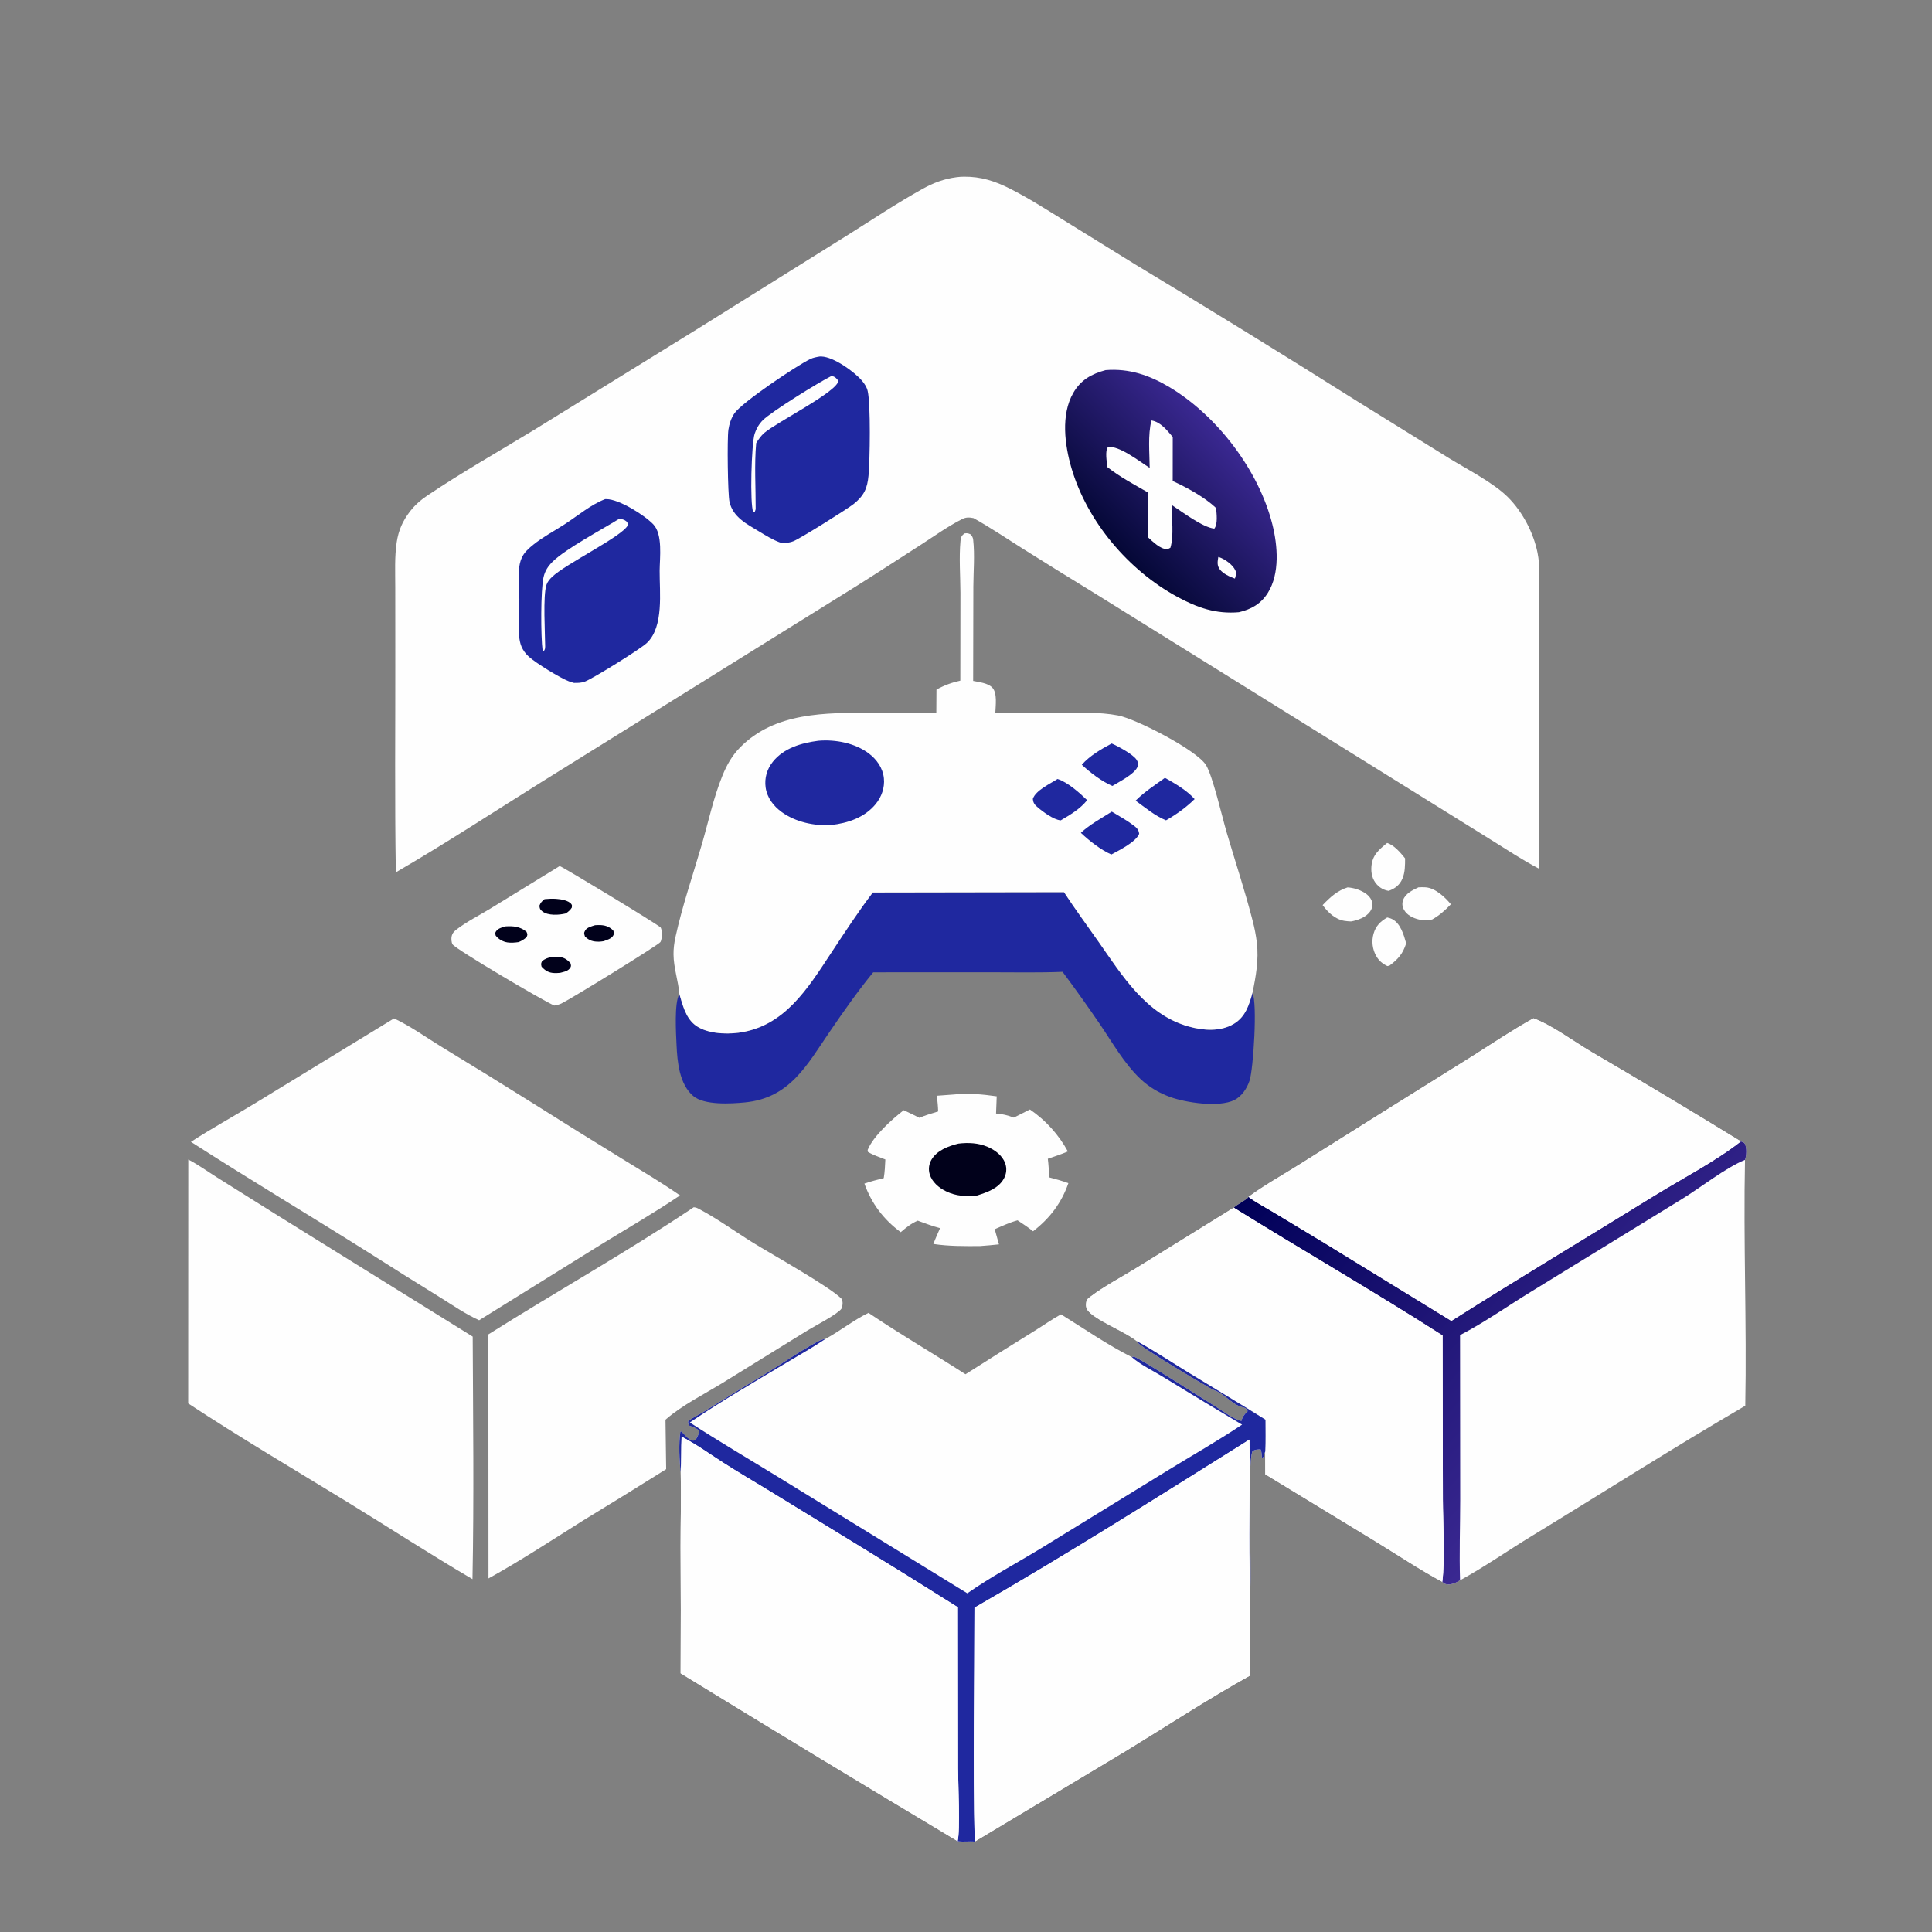 <?xml version="1.0" encoding="UTF-8"?> <svg xmlns="http://www.w3.org/2000/svg" width="160" height="160" viewBox="0 0 160 160" fill="none"><rect x="0" y="0" width="160" height="160" fill="#808080" stroke="none"/><path d="M117.47 73.487C117.665 73.474 117.867 73.469 118.063 73.484C118.866 73.543 119.663 74.293 120.156 74.887C119.685 75.387 119.207 75.808 118.609 76.147C118.219 76.234 117.891 76.242 117.5 76.147C117.014 76.029 116.522 75.792 116.269 75.339C116.125 75.082 116.101 74.806 116.203 74.528C116.401 73.992 116.988 73.712 117.47 73.487Z" fill="#FEFEFE"></path><path d="M114.885 75.982C115.017 76.013 115.161 76.049 115.283 76.111C115.987 76.462 116.26 77.428 116.454 78.127C116.172 78.999 115.787 79.432 115.07 79.969L114.897 80.005C114.501 79.815 114.21 79.579 113.986 79.195C113.945 79.125 113.908 79.053 113.875 78.98C113.842 78.906 113.812 78.831 113.786 78.755C113.761 78.678 113.739 78.601 113.721 78.522C113.703 78.444 113.689 78.364 113.679 78.284C113.669 78.204 113.663 78.124 113.661 78.043C113.659 77.963 113.661 77.882 113.667 77.802C113.673 77.722 113.684 77.641 113.698 77.562C113.712 77.483 113.73 77.404 113.752 77.327C113.943 76.676 114.312 76.314 114.885 75.982Z" fill="#FEFEFE"></path><path d="M111.605 73.49C111.724 73.498 111.843 73.513 111.96 73.535C112.077 73.556 112.193 73.584 112.307 73.619C112.421 73.654 112.533 73.695 112.642 73.743C112.751 73.791 112.857 73.845 112.96 73.905C113.286 74.093 113.592 74.407 113.651 74.793C113.688 75.038 113.611 75.282 113.472 75.482C113.135 75.961 112.441 76.219 111.887 76.311C111.703 76.301 111.514 76.293 111.331 76.261C110.56 76.128 109.979 75.561 109.535 74.958C110.131 74.326 110.762 73.751 111.605 73.49Z" fill="#FEFEFE"></path><path d="M114.876 69.811C115.456 69.983 115.994 70.629 116.363 71.085C116.363 71.646 116.366 72.243 116.142 72.768C115.914 73.303 115.537 73.578 115.007 73.779C114.6 73.71 114.302 73.549 114.024 73.245C113.649 72.833 113.532 72.309 113.575 71.763C113.651 70.81 114.192 70.373 114.876 69.811Z" fill="#FEFEFE"></path><path d="M46.35 71.723C46.565 71.765 54.614 76.639 54.717 76.817C54.854 77.055 54.841 77.768 54.695 78.014C54.556 78.248 47.307 82.71 46.503 83.1C46.313 83.192 46.113 83.24 45.906 83.275C44.984 82.893 37.746 78.615 37.484 78.214C37.377 78.05 37.36 77.711 37.408 77.526C37.481 77.249 37.621 77.119 37.842 76.951C38.685 76.31 39.706 75.798 40.614 75.243L46.35 71.723Z" fill="#FEFEFE"></path><path d="M45.689 79.243C45.857 79.237 46.027 79.23 46.195 79.238C46.657 79.261 46.951 79.431 47.248 79.776C47.276 79.918 47.319 79.973 47.247 80.109C47.078 80.43 46.703 80.48 46.382 80.567C46.232 80.579 46.08 80.59 45.929 80.585C45.46 80.572 45.161 80.396 44.852 80.057C44.797 79.83 44.792 79.823 44.885 79.609C45.138 79.388 45.367 79.329 45.689 79.243Z" fill="#01011B"></path><path d="M49.282 76.622C49.373 76.617 49.463 76.611 49.553 76.61C50.054 76.603 50.427 76.705 50.787 77.06C50.842 77.246 50.883 77.325 50.768 77.505C50.61 77.753 50.248 77.847 49.989 77.945C49.867 77.963 49.747 77.982 49.623 77.985C49.129 77.994 48.8 77.904 48.446 77.561C48.375 77.339 48.331 77.263 48.469 77.046C48.631 76.79 49.014 76.71 49.282 76.622Z" fill="#01011B"></path><path d="M41.849 76.72C42.521 76.68 43.057 76.727 43.601 77.163C43.69 77.382 43.699 77.374 43.619 77.594C43.411 77.802 43.225 77.9 42.957 78.019C42.659 78.06 42.329 78.094 42.031 78.048C41.651 77.989 41.287 77.786 41.051 77.485C41.028 77.36 40.984 77.293 41.051 77.175C41.211 76.892 41.558 76.804 41.849 76.72Z" fill="#01011B"></path><path d="M45.099 74.464C45.42 74.433 45.742 74.418 46.064 74.441C46.435 74.467 47.083 74.559 47.321 74.882C47.397 74.985 47.363 75.048 47.354 75.166C47.218 75.387 47.065 75.499 46.86 75.647C46.317 75.783 45.384 75.851 44.912 75.474C44.706 75.309 44.704 75.253 44.672 75.008C44.771 74.741 44.887 74.636 45.099 74.464Z" fill="#01011B"></path><path d="M79.007 90.64C80.152 90.513 81.405 90.628 82.544 90.793L82.489 92.216C83.027 92.253 83.46 92.365 83.96 92.556L85.295 91.881C85.457 91.993 85.617 92.109 85.772 92.23C85.928 92.351 86.08 92.476 86.228 92.606C86.376 92.735 86.521 92.869 86.661 93.008C86.802 93.146 86.938 93.288 87.07 93.434C87.203 93.581 87.33 93.731 87.454 93.884C87.577 94.038 87.696 94.195 87.81 94.356C87.924 94.517 88.033 94.68 88.138 94.848C88.242 95.015 88.342 95.185 88.436 95.358C87.9 95.591 87.329 95.773 86.776 95.964C86.843 96.475 86.863 96.991 86.892 97.506C87.43 97.647 87.957 97.79 88.478 97.985C87.904 99.635 86.931 100.905 85.552 101.97C85.147 101.637 84.704 101.354 84.269 101.062C83.615 101.239 82.999 101.529 82.379 101.799L82.73 103.053C82.207 103.116 81.678 103.149 81.153 103.194C79.86 103.201 78.58 103.214 77.297 103.02C77.464 102.578 77.665 102.144 77.852 101.709C77.225 101.55 76.611 101.308 76.002 101.089C75.463 101.319 75.036 101.667 74.595 102.043C73.171 100.992 72.183 99.681 71.586 98.019C72.112 97.836 72.65 97.704 73.189 97.566C73.272 97.05 73.299 96.544 73.321 96.023C72.839 95.831 72.316 95.664 71.873 95.392L71.855 95.234C72.32 94.083 73.873 92.69 74.844 91.941C75.283 92.138 75.712 92.361 76.144 92.573C76.635 92.352 77.18 92.209 77.693 92.046C77.685 91.609 77.634 91.179 77.587 90.745L79.007 90.64Z" fill="#FEFEFE"></path><path d="M79.377 94.708C80.188 94.608 81.022 94.65 81.782 94.974C82.396 95.235 83.011 95.687 83.246 96.337C83.397 96.757 83.353 97.214 83.138 97.605C82.689 98.422 81.756 98.74 80.922 99.005C80.019 99.1 79.181 99.07 78.347 98.659C77.754 98.368 77.184 97.892 76.991 97.236C76.873 96.832 76.927 96.41 77.138 96.046C77.583 95.272 78.552 94.907 79.377 94.708Z" fill="#01011B"></path><path d="M72.282 73.911L88.114 73.885C89.022 75.27 90.011 76.617 90.962 77.973C92.95 80.806 94.902 84.016 98.443 85.012C99.638 85.348 101.063 85.457 102.169 84.797C103.141 84.218 103.438 83.248 103.724 82.228C104.144 83.07 103.8 88.528 103.484 89.491C103.275 90.125 102.835 90.799 102.224 91.101C100.95 91.732 98.2 91.322 96.887 90.841C95.971 90.506 95.145 90.015 94.437 89.343C93.097 88.072 92.12 86.334 91.084 84.809C90.084 83.347 89.056 81.904 87.999 80.483C86.047 80.561 84.085 80.521 82.132 80.52L72.315 80.523C71.03 82.093 69.857 83.769 68.713 85.443C66.811 88.224 65.399 90.942 61.685 91.297C60.528 91.408 58.319 91.543 57.406 90.762C56.258 89.78 56.091 87.941 56.028 86.532C55.988 85.646 55.824 83.013 56.265 82.331C56.529 83.218 56.772 84.236 57.517 84.85C58.415 85.59 60.035 85.675 61.156 85.527C64.973 85.025 66.904 81.835 68.832 78.917C69.95 77.223 71.053 75.528 72.282 73.911Z" fill="#1F289F"></path><path d="M57.45 99.981C57.607 99.991 57.693 100.019 57.837 100.094C59.381 100.902 60.887 102.002 62.375 102.924C63.882 103.858 68.754 106.575 69.719 107.585C69.759 107.73 69.792 107.849 69.778 108.001C69.768 108.113 69.746 108.298 69.678 108.391C69.341 108.847 67.5 109.8 66.892 110.17L59.818 114.542C58.306 115.466 56.532 116.353 55.195 117.503C55.167 117.526 55.14 117.551 55.113 117.575L55.169 121.67C52.896 123.097 50.613 124.508 48.319 125.903C45.717 127.537 43.145 129.229 40.455 130.718L40.445 110.509C46.076 106.958 51.922 103.685 57.45 99.981Z" fill="#FEFEFE"></path><path d="M15.593 96.025C16.419 96.459 17.218 97.034 18.01 97.533L22.93 100.619L39.147 110.693C39.176 117.382 39.261 124.092 39.129 130.778C35.6 128.707 32.162 126.471 28.673 124.333C24.303 121.656 19.866 119.046 15.586 116.227L15.593 96.025Z" fill="#FEFEFE"></path><path d="M32.631 84.34C33.995 84.978 35.32 85.933 36.608 86.722C39.143 88.26 41.665 89.817 44.176 91.394C46.602 92.927 49.038 94.443 51.483 95.944C53.102 96.944 54.755 97.912 56.315 99C54.16 100.453 51.883 101.766 49.67 103.129L39.679 109.338C38.542 108.827 37.468 108.075 36.41 107.42C34.452 106.211 32.502 104.989 30.562 103.752C25.661 100.664 20.686 97.694 15.812 94.563C17.506 93.465 19.294 92.477 21.022 91.429L32.631 84.34Z" fill="#FEFEFE"></path><path d="M79.53 56.369L79.539 49.098C79.532 47.69 79.416 46.191 79.544 44.791C79.572 44.484 79.632 44.37 79.867 44.175C80.104 44.147 80.146 44.152 80.365 44.244C80.504 44.392 80.572 44.499 80.595 44.705C80.734 45.955 80.613 47.33 80.608 48.597L80.592 56.391C81.086 56.493 81.822 56.564 82.18 56.948C82.609 57.41 82.447 58.445 82.429 59.043C84.184 59.018 85.944 59.036 87.7 59.037C89.306 59.038 91.008 58.946 92.59 59.251C94.127 59.547 99.103 62.126 99.873 63.355C100.427 64.24 101.219 67.68 101.582 68.921C102.296 71.354 103.109 73.787 103.736 76.242C103.895 76.844 104.013 77.455 104.089 78.074C104.251 79.492 104.012 80.844 103.724 82.227C103.438 83.247 103.141 84.218 102.17 84.797C101.064 85.456 99.638 85.348 98.443 85.011C94.903 84.015 92.95 80.806 90.963 77.972C90.011 76.616 89.022 75.27 88.114 73.884L72.282 73.911C71.053 75.527 69.95 77.222 68.832 78.916C66.905 81.834 64.973 85.025 61.156 85.527C60.035 85.674 58.415 85.59 57.517 84.85C56.772 84.236 56.529 83.217 56.265 82.33C56.173 81.23 55.785 80.151 55.778 79.035C55.774 78.555 55.834 78.091 55.935 77.623C56.497 75.045 57.376 72.495 58.114 69.96C58.663 68.075 59.096 66.025 59.838 64.214C60.196 63.338 60.628 62.57 61.296 61.893C64.189 58.961 68.397 59.029 72.199 59.033L77.542 59.032C77.54 58.391 77.544 57.751 77.554 57.111C78.197 56.751 78.814 56.529 79.53 56.369Z" fill="#FEFEFE"></path><path d="M87.578 64.512C88.416 64.778 89.406 65.656 90.032 66.266C89.455 66.994 88.636 67.475 87.846 67.938C87.248 67.891 86.332 67.209 85.878 66.808C85.662 66.619 85.56 66.457 85.535 66.163C85.77 65.448 86.968 64.913 87.578 64.512Z" fill="#1F289F"></path><path d="M96.475 64.416C97.296 64.876 98.308 65.465 98.933 66.177C98.245 66.858 97.406 67.46 96.565 67.936C95.672 67.581 94.827 66.871 94.047 66.308C94.059 66.296 94.071 66.284 94.083 66.272C94.79 65.566 95.668 65.004 96.475 64.416Z" fill="#1F289F"></path><path d="M92.064 61.574C92.557 61.783 93.844 62.471 94.125 62.92C94.236 63.098 94.292 63.254 94.221 63.461C94.005 64.096 92.681 64.741 92.124 65.089C91.223 64.706 90.305 63.997 89.59 63.334C90.255 62.58 91.187 62.045 92.064 61.574Z" fill="#1F289F"></path><path d="M92.074 67.217C92.676 67.584 93.323 67.934 93.884 68.362C94.157 68.569 94.293 68.709 94.341 69.052C94.072 69.732 92.685 70.416 92.038 70.766C91.175 70.396 90.191 69.616 89.512 68.971C90.255 68.281 91.219 67.759 92.074 67.217Z" fill="#1F289F"></path><path d="M67.778 61.345C69.192 61.226 70.809 61.532 71.959 62.404C72.618 62.904 73.115 63.614 73.2 64.453C73.279 65.23 73.01 65.99 72.519 66.59C71.607 67.706 70.21 68.172 68.827 68.325C67.437 68.416 65.882 68.078 64.742 67.253C64.059 66.76 63.528 66.067 63.407 65.217C63.297 64.446 63.517 63.691 64.003 63.086C64.928 61.936 66.38 61.528 67.778 61.345Z" fill="#1F289F"></path><path d="M103.4 99.121C104.668 98.18 106.095 97.388 107.434 96.55L114.449 92.147L121.892 87.495C123.579 86.429 125.253 85.299 126.998 84.332C128.552 84.914 130.324 86.246 131.786 87.108C135.94 89.535 140.068 92.008 144.167 94.526C144.32 94.589 144.437 94.588 144.511 94.746C144.675 95.095 144.639 95.699 144.514 96.054C144.373 102.84 144.666 109.634 144.536 116.418C138.573 119.896 132.735 123.62 126.839 127.213C124.867 128.415 122.937 129.77 120.915 130.873C120.605 131.072 120.098 131.309 119.719 131.184C119.594 131.143 119.532 131.089 119.443 130.998C117.549 129.979 115.734 128.76 113.897 127.64L104.786 122.092L104.781 120.208C104.824 119.332 104.8 118.448 104.799 117.571C102.673 116.237 100.521 114.954 98.381 113.643C96.974 112.782 95.588 111.863 94.144 111.067C93.221 110.289 90.608 109.297 90.054 108.48C89.923 108.286 89.918 108.043 89.964 107.817C90.004 107.619 90.108 107.533 90.262 107.417C91.466 106.5 92.918 105.749 94.209 104.948L102.175 100.015C102.484 99.706 103.232 99.382 103.4 99.121Z" fill="#FEFEFE"></path><path d="M144.168 94.527C144.32 94.59 144.437 94.59 144.511 94.747C144.675 95.096 144.64 95.7 144.515 96.055C142.922 96.698 140.843 98.345 139.307 99.291L126.786 106.979C124.85 108.163 122.928 109.528 120.915 110.568L120.928 124.234C120.925 126.44 120.844 128.672 120.915 130.875C120.605 131.073 120.098 131.31 119.72 131.185C119.594 131.144 119.532 131.091 119.443 131C119.681 129.252 119.5 126.048 119.493 124.194L119.468 110.602C113.779 106.956 107.916 103.578 102.176 100.016C102.484 99.707 103.232 99.384 103.401 99.122C104.024 99.59 104.769 99.974 105.439 100.379L109.488 102.819L120.196 109.391C125.744 105.873 131.391 102.494 136.979 99.04C139.234 97.646 142.133 96.141 144.168 94.527Z" fill="url(#paint0_linear_193_313)"></path><path d="M102.175 100.016C107.916 103.578 113.779 106.956 119.468 110.601L119.493 124.194C119.5 126.048 119.681 129.252 119.443 130.999C117.549 129.98 115.734 128.761 113.897 127.641L104.786 122.092L104.781 120.209C104.824 119.333 104.8 118.449 104.799 117.572C102.673 116.238 100.521 114.955 98.381 113.644C96.974 112.783 95.588 111.864 94.144 111.068C93.221 110.29 90.608 109.298 90.054 108.481C89.923 108.287 89.918 108.044 89.964 107.818C90.004 107.62 90.108 107.534 90.262 107.418C91.466 106.501 92.918 105.75 94.209 104.949L102.175 100.016Z" fill="#FEFEFE"></path><path d="M103.398 99.121C104.667 98.18 106.093 97.388 107.432 96.55L114.447 92.147L121.89 87.495C123.577 86.429 125.251 85.299 126.996 84.332C128.55 84.914 130.322 86.246 131.784 87.108C135.938 89.535 140.066 92.008 144.165 94.526C142.131 96.139 139.231 97.644 136.977 99.038C131.389 102.493 125.742 105.872 120.194 109.389L109.486 102.818L105.437 100.377C104.767 99.973 104.022 99.589 103.398 99.121Z" fill="#FEFEFE"></path><path d="M68.35 110.89C69.571 110.231 70.68 109.33 71.926 108.727C74.547 110.5 77.298 112.093 79.959 113.81C81.847 112.604 83.744 111.412 85.649 110.234C86.386 109.78 87.109 109.262 87.868 108.849C89.778 110.034 91.721 111.381 93.728 112.389C93.79 112.379 93.853 112.344 93.915 112.358C94.349 112.455 99.87 115.996 100.743 116.528C101.338 116.89 102.141 117.53 102.809 117.674C102.882 117.362 103.042 117.144 103.269 116.924C103.298 116.897 103.328 116.871 103.358 116.845L103.248 116.836L103.343 116.887C103.283 116.789 103.231 116.702 103.154 116.615C102.908 116.548 102.644 116.479 102.421 116.353C101.927 116.076 101.506 115.657 101.026 115.352C100.799 115.208 100.554 115.149 100.322 115.023C99.525 114.589 94.534 111.622 94.227 111.192C94.198 111.152 94.172 111.109 94.144 111.068C95.589 111.864 96.975 112.782 98.381 113.644C100.521 114.955 102.674 116.238 104.8 117.572C104.801 118.449 104.824 119.332 104.782 120.208C104.709 120.373 104.663 120.474 104.646 120.656L104.485 120.741L104.501 120.71C104.487 120.465 104.492 120.261 104.396 120.032C104.14 120.043 103.94 120.033 103.723 120.189C103.264 121.352 103.684 129.662 103.534 131.751C103.516 134.089 103.512 136.426 103.523 138.764C100.041 140.697 96.67 142.912 93.269 144.989L80.72 152.513C80.24 152.47 79.792 152.557 79.306 152.476C71.635 147.884 63.989 143.251 56.369 138.575C56.389 135.087 56.387 131.599 56.365 128.111C56.361 126.052 56.424 123.986 56.376 121.928C56.254 120.96 56.203 119.555 56.339 118.596L56.427 118.539C56.663 118.786 57.003 119.213 57.343 119.3C57.477 119.334 57.531 119.258 57.639 119.192C57.78 118.954 57.859 118.793 57.887 118.516C57.719 118.25 57.373 118.203 57.089 118.065C56.995 117.895 56.968 117.903 56.993 117.699C57.382 117.371 57.861 117.175 58.293 116.908C59.845 115.951 61.367 114.982 62.936 114.049C64.549 113.09 66.069 111.983 67.729 111.096C67.948 110.98 68.103 110.919 68.35 110.89Z" fill="#FEFEFE"></path><path d="M56.376 121.929C56.254 120.96 56.203 119.556 56.339 118.596L56.427 118.54C56.663 118.786 57.003 119.214 57.343 119.3C57.477 119.334 57.531 119.259 57.639 119.192C57.78 118.954 57.859 118.793 57.887 118.516C57.719 118.251 57.373 118.203 57.089 118.065C56.995 117.895 56.968 117.904 56.993 117.7C57.382 117.371 57.861 117.175 58.293 116.909C59.845 115.951 61.367 114.983 62.936 114.049C64.549 113.09 66.069 111.983 67.729 111.097C67.948 110.98 68.103 110.919 68.35 110.891C67.31 111.593 66.205 112.209 65.129 112.855C62.455 114.461 59.704 116.049 57.129 117.805C59.496 119.346 61.941 120.779 64.348 122.258L80.11 131.95C82.027 130.606 84.139 129.483 86.142 128.266L96.686 121.785C98.743 120.523 100.857 119.323 102.863 117.983C100.65 116.666 98.446 115.335 96.251 113.988C95.452 113.497 94.426 113.008 93.728 112.389C93.79 112.379 93.853 112.345 93.915 112.358C94.349 112.456 99.87 115.997 100.743 116.528C101.338 116.89 102.141 117.531 102.809 117.674C102.882 117.363 103.042 117.144 103.269 116.925C103.298 116.897 103.328 116.872 103.358 116.845L103.248 116.837L103.343 116.888C103.283 116.789 103.231 116.703 103.154 116.616C102.908 116.548 102.644 116.48 102.421 116.354C101.927 116.077 101.506 115.658 101.026 115.352C100.799 115.208 100.554 115.15 100.322 115.024C99.525 114.589 94.534 111.622 94.227 111.193C94.198 111.152 94.172 111.11 94.144 111.068C95.589 111.865 96.975 112.783 98.381 113.645C100.521 114.955 102.674 116.238 104.8 117.572C104.801 118.449 104.824 119.333 104.782 120.209C104.709 120.373 104.663 120.474 104.646 120.656L104.485 120.741L104.501 120.71C104.487 120.465 104.492 120.262 104.396 120.032C104.14 120.044 103.94 120.034 103.723 120.19C103.264 121.352 103.684 129.663 103.534 131.752C103.371 127.583 103.547 123.395 103.472 119.223C95.942 123.943 88.401 128.709 80.7 133.143C80.701 139.59 80.57 146.07 80.72 152.514C80.24 152.47 79.792 152.558 79.306 152.477C79.532 151.673 79.347 147.547 79.341 146.476L79.328 133.108C74.096 129.805 68.8 126.58 63.522 123.35C62.323 122.617 61.105 121.91 59.923 121.15C58.781 120.416 57.656 119.603 56.448 118.98C56.403 119.963 56.441 120.946 56.376 121.929Z" fill="#1F289F"></path><path d="M103.473 119.223C103.548 123.394 103.372 127.583 103.535 131.751C103.517 134.089 103.513 136.426 103.523 138.763C100.042 140.697 96.67 142.912 93.269 144.989L80.72 152.513C80.57 146.069 80.702 139.589 80.701 133.142C88.402 128.708 95.943 123.942 103.473 119.223Z" fill="#FEFEFE"></path><path d="M56.447 118.979C57.654 119.601 58.779 120.414 59.922 121.149C61.104 121.908 62.322 122.615 63.521 123.349C68.798 126.579 74.094 129.804 79.326 133.107L79.339 146.475C79.345 147.545 79.53 151.671 79.305 152.475C71.634 147.884 63.988 143.25 56.367 138.574C56.387 135.086 56.386 131.598 56.363 128.11C56.36 126.051 56.422 123.985 56.374 121.927C56.439 120.944 56.401 119.961 56.447 118.979Z" fill="#FEFEFE"></path><path d="M79.229 14.674C79.436 14.645 79.635 14.635 79.844 14.633C81.243 14.621 82.396 14.996 83.636 15.622C85.152 16.387 86.596 17.312 88.04 18.204L93.998 21.89C100.164 25.604 106.291 29.38 112.38 33.219L119.978 37.931C121.467 38.849 123.672 39.97 124.879 41.174C126.088 42.381 126.999 44.115 127.334 45.788C127.559 46.908 127.464 48.107 127.458 49.244L127.441 54.006L127.437 71.933C126.073 71.22 124.784 70.361 123.477 69.549L116.615 65.28L90.602 49.098C88.641 47.898 86.688 46.687 84.742 45.464C83.376 44.603 82.026 43.692 80.618 42.904C80.235 42.836 80.011 42.82 79.654 43.001C78.475 43.599 77.332 44.427 76.218 45.142C73.912 46.62 71.631 48.119 69.295 49.549L44.989 64.674C40.935 67.207 36.916 69.844 32.781 72.243C32.682 66.284 32.745 60.313 32.737 54.353L32.733 48.629C32.734 47.403 32.669 46.124 32.852 44.912C33 43.933 33.341 43.147 33.948 42.361C34.351 41.839 34.823 41.42 35.369 41.053C38.239 39.122 41.291 37.396 44.245 35.594L57.67 27.298L70.081 19.543C72.17 18.238 74.241 16.843 76.393 15.649C77.32 15.135 78.177 14.81 79.229 14.674Z" fill="#FEFEFE"></path><path d="M50.121 41.334C50.155 41.334 50.189 41.334 50.224 41.334C51.266 41.338 53.374 42.658 54.102 43.422C54.901 44.26 54.636 46.185 54.629 47.265C54.616 49.038 54.991 51.895 53.577 53.24C53.019 53.77 49.125 56.179 48.452 56.441C48.151 56.558 47.855 56.56 47.536 56.557C47.391 56.52 47.249 56.475 47.109 56.423C46.399 56.156 44.393 54.922 43.803 54.391C43.536 54.152 43.316 53.863 43.181 53.53C43.071 53.262 43.017 52.978 42.995 52.69C42.915 51.68 43.015 50.635 43.01 49.621C43.006 48.815 42.902 47.989 42.975 47.187C43.006 46.845 43.068 46.507 43.21 46.192C43.41 45.745 43.793 45.409 44.168 45.107C44.955 44.473 45.885 43.982 46.734 43.435C47.802 42.747 48.934 41.782 50.121 41.334Z" fill="#1F289F"></path><path d="M51.275 42.967C51.428 42.972 51.633 43.013 51.765 43.097C51.964 43.225 51.973 43.271 52 43.486C51.592 44.393 46.825 46.704 45.714 47.78C45.526 47.962 45.341 48.178 45.257 48.43C44.952 49.341 45.145 52.444 45.148 53.516C45.142 53.731 45.141 53.761 45.023 53.939L44.937 53.885C44.78 52.726 44.771 48.851 45.013 47.801C45.134 47.276 45.392 46.877 45.776 46.503C46.872 45.436 49.799 43.88 51.275 42.967Z" fill="#FEFEFE"></path><path d="M67.902 29.523C67.946 29.524 67.99 29.524 68.033 29.525C69.046 29.562 70.737 30.77 71.384 31.528C71.597 31.779 71.784 32.059 71.858 32.384C72.116 33.519 72.044 38.084 71.929 39.368C71.832 40.44 71.562 41.033 70.712 41.726C70.232 42.116 66.273 44.6 65.704 44.821C65.317 44.971 64.998 44.971 64.591 44.923C63.978 44.698 63.422 44.347 62.864 44.012C61.845 43.399 60.7 42.825 60.414 41.563C60.27 40.924 60.213 36.346 60.324 35.589C60.394 35.115 60.554 34.617 60.83 34.222C61.465 33.309 65.958 30.288 67.104 29.735C67.355 29.614 67.63 29.568 67.902 29.523Z" fill="#1F289F"></path><path d="M68.876 31.129C69.144 31.195 69.275 31.317 69.429 31.539C69.379 32.426 64.302 34.98 63.299 35.849C63.016 36.094 62.823 36.38 62.625 36.693C62.462 38.483 62.588 40.371 62.582 42.173L62.505 42.395L62.383 42.413C62.087 41.778 62.231 36.718 62.498 35.919C62.637 35.504 62.858 35.114 63.17 34.804C63.905 34.075 67.817 31.652 68.876 31.129Z" fill="#FEFEFE"></path><path d="M91.561 30.653C93.511 30.494 95.207 31.078 96.869 32.074C100.807 34.433 104.26 38.974 105.375 43.437C105.813 45.191 106.001 47.487 105.002 49.092C104.432 50.008 103.62 50.462 102.6 50.701C100.699 50.865 99.166 50.33 97.504 49.429C93.463 47.237 90.037 43.202 88.735 38.768C88.176 36.861 87.842 34.351 88.883 32.542C89.505 31.461 90.397 30.965 91.561 30.653Z" fill="url(#paint1_linear_193_313)"></path><path d="M100.895 46.125C100.922 46.132 100.949 46.137 100.975 46.146C101.44 46.304 102.075 46.756 102.296 47.212C102.417 47.462 102.342 47.666 102.271 47.917C101.857 47.77 101.291 47.516 101.024 47.158C100.769 46.818 100.834 46.517 100.895 46.125Z" fill="#FEFEFE"></path><path d="M95.357 34.82C96.128 34.95 96.643 35.632 97.122 36.189L97.118 39.836C98.294 40.371 99.774 41.181 100.712 42.071C100.753 42.546 100.866 43.402 100.565 43.778C99.597 43.676 97.898 42.385 97.034 41.818C97.024 42.903 97.237 44.336 96.928 45.363C96.847 45.409 96.752 45.462 96.658 45.47C96.119 45.513 95.428 44.823 95.051 44.476C95.091 43.252 95.109 42.028 95.105 40.804C93.959 40.143 92.753 39.508 91.712 38.688C91.665 38.269 91.494 37.354 91.753 37.03C92.656 36.856 94.446 38.271 95.212 38.747C95.2 37.493 95.052 36.04 95.357 34.82Z" fill="#FEFEFE"></path><defs><linearGradient id="paint0_linear_193_313" x1="109.827" y1="92.032" x2="134.869" y2="115.577" gradientUnits="userSpaceOnUse"><stop stop-color="#000058"></stop><stop offset="1" stop-color="#3A2891"></stop></linearGradient><linearGradient id="paint1_linear_193_313" x1="92.37" y1="45.054" x2="101.492" y2="36.337" gradientUnits="userSpaceOnUse"><stop stop-color="#050837"></stop><stop offset="1" stop-color="#3A2891"></stop></linearGradient></defs></svg> 